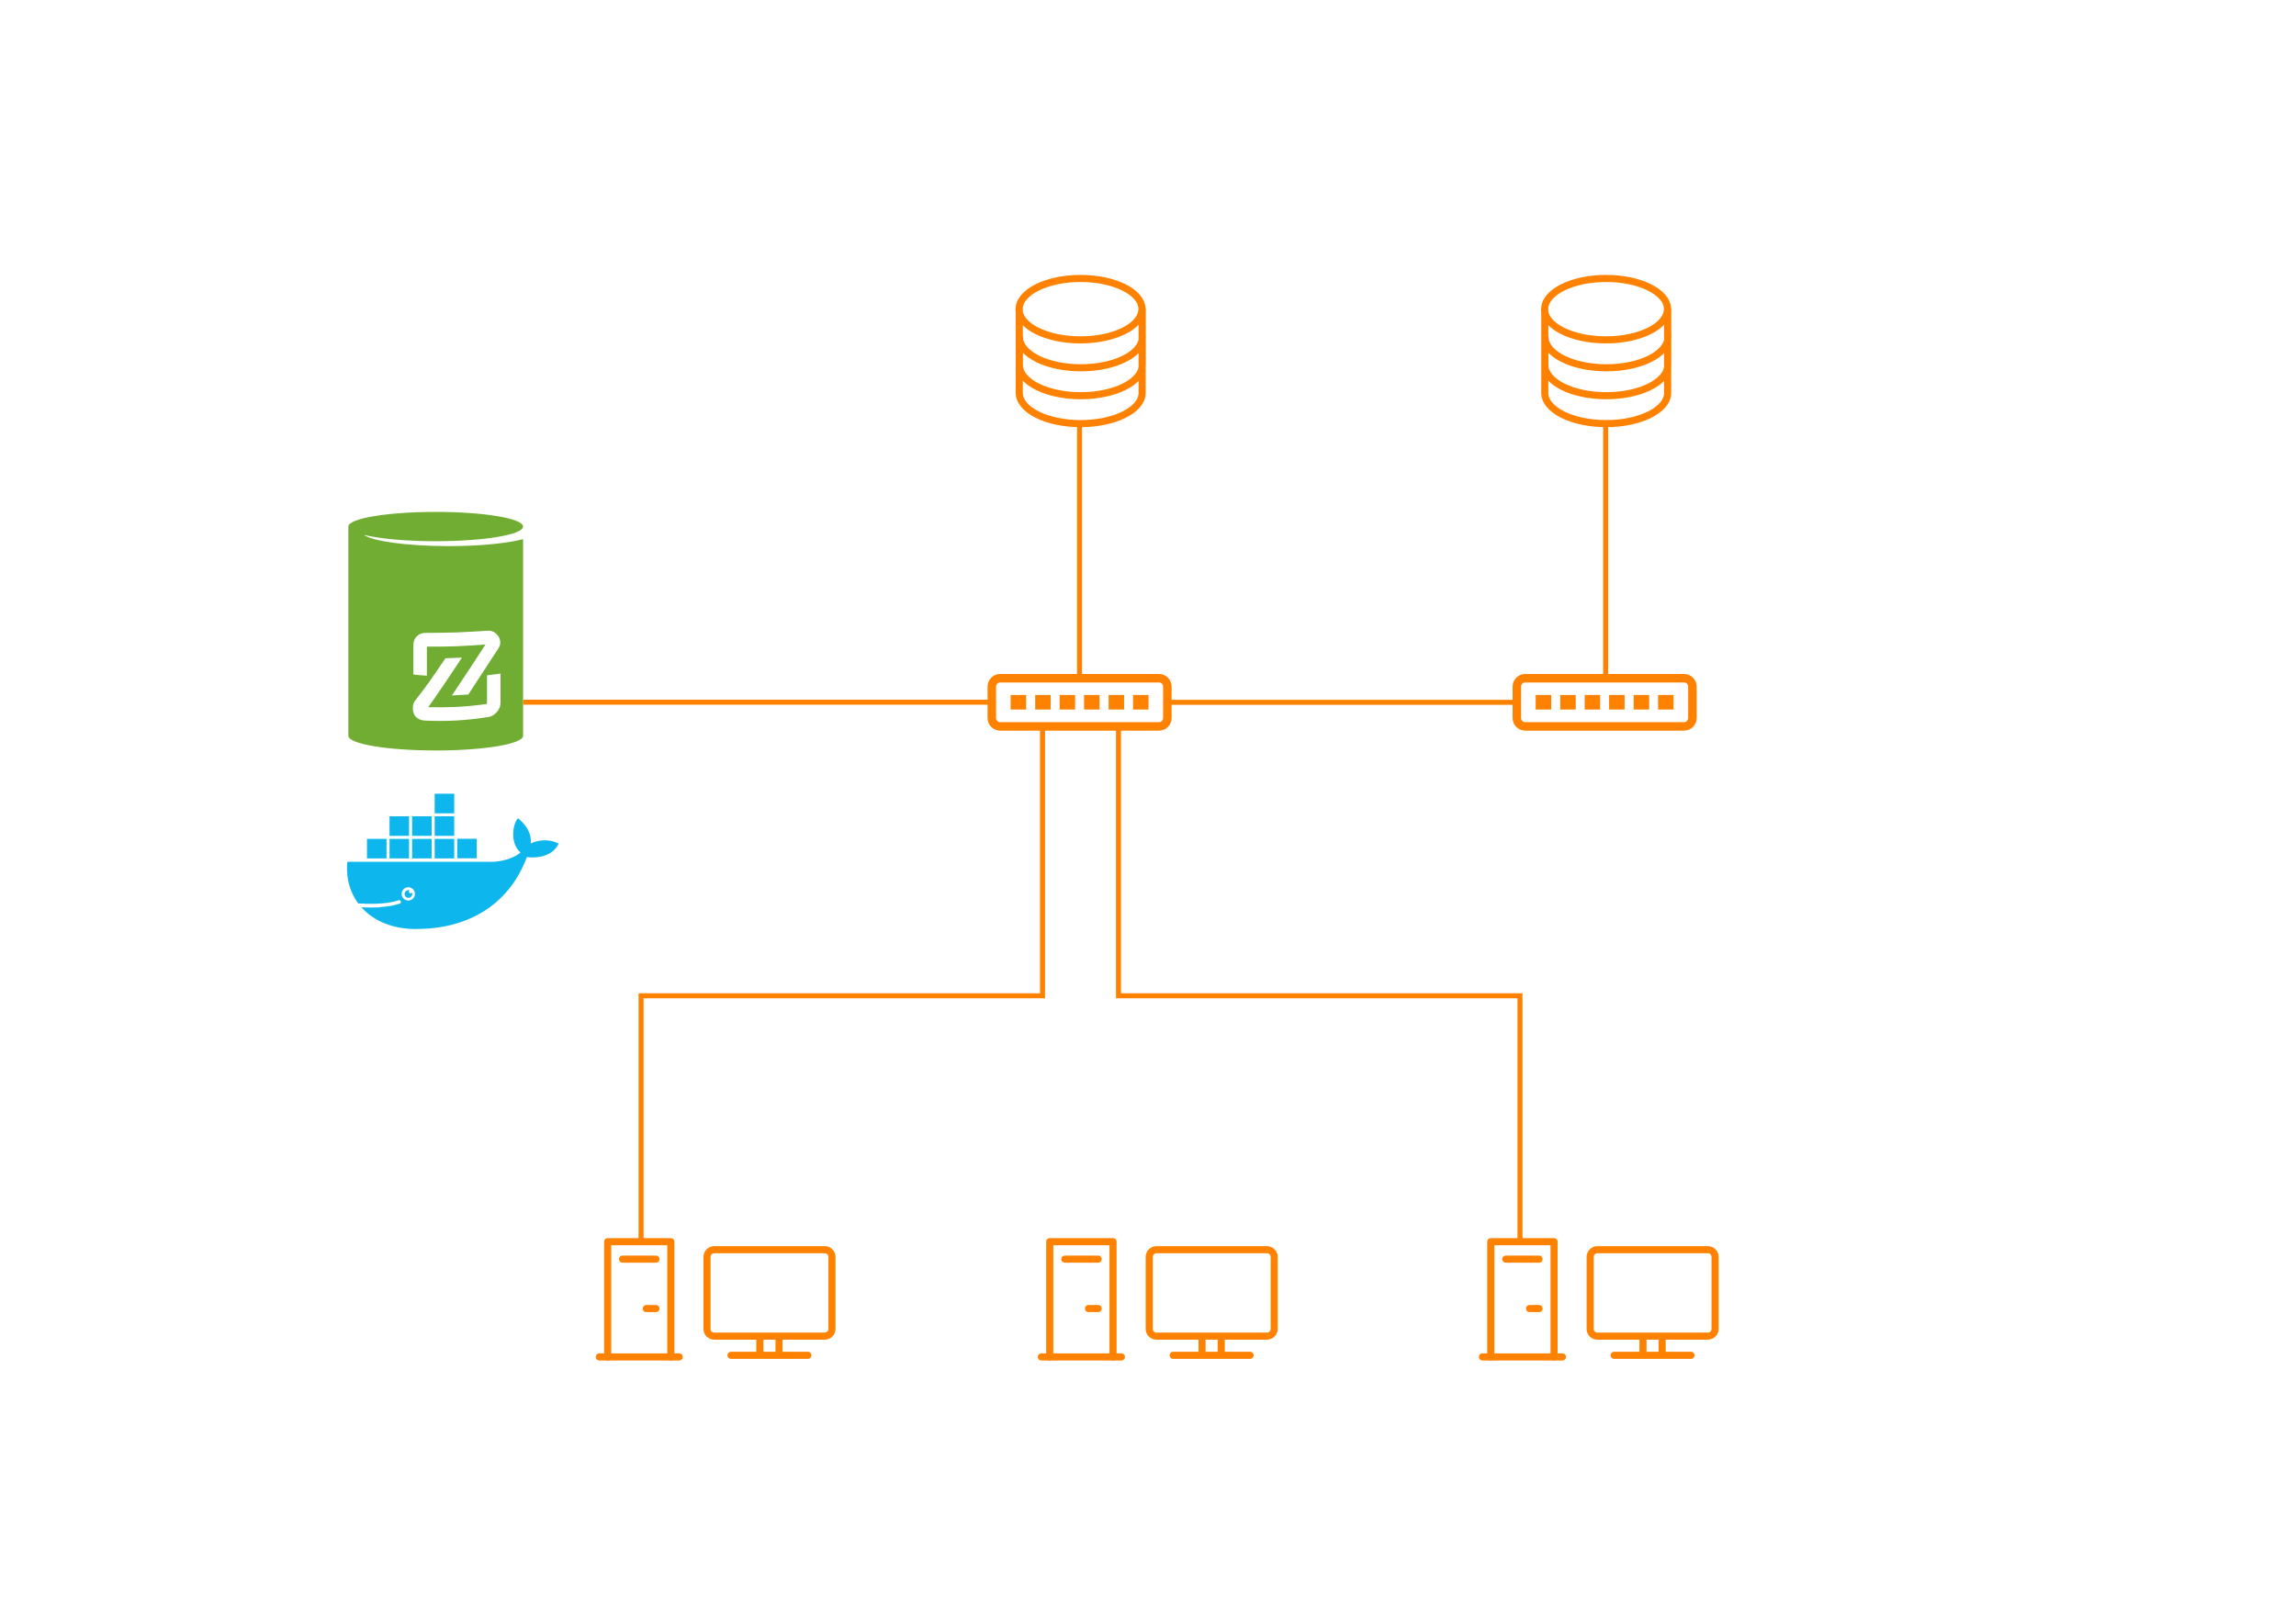 <?xml version="1.0" encoding="UTF-8"?>
<!DOCTYPE svg PUBLIC "-//W3C//DTD SVG 1.1//EN" "http://www.w3.org/Graphics/SVG/1.1/DTD/svg11.dtd">
<!-- Creator: CorelDRAW -->
<svg xmlns="http://www.w3.org/2000/svg" xml:space="preserve" width="3.21in" height="2.261in" version="1.1" style="shape-rendering:geometricPrecision; text-rendering:geometricPrecision; image-rendering:optimizeQuality; fill-rule:evenodd; clip-rule:evenodd"
viewBox="0 0 197.31 139.01"
 xmlns:xlink="http://www.w3.org/1999/xlink"
 xmlns:xodm="http://www.corel.com/coreldraw/odm/2003">
 <defs>
  <style type="text/css">
   <![CDATA[
    .str1 {stroke:#FE8100;stroke-width:0.43;stroke-miterlimit:2.613}
    .str0 {stroke:#FE8100;stroke-width:0.73;stroke-linecap:round;stroke-linejoin:round;stroke-miterlimit:2.613}
    .str2 {stroke:#FE8100;stroke-width:0.61;stroke-linecap:round;stroke-linejoin:round;stroke-miterlimit:2.613}
    .fil0 {fill:none}
    .fil3 {fill:none;fill-rule:nonzero}
    .fil1 {fill:#0DB7ED}
    .fil2 {fill:#70AD32}
    .fil4 {fill:#FE8100}
   ]]>
  </style>
 </defs>
 <g id="Layer_x0020_1">
  <g id="_105553292620800">
   <rect class="fil0" width="197.31" height="139.01"/>
   <path class="fil1" d="M35.07 76.52c0.04,0 0.08,0.01 0.12,0.02 -0.04,0.02 -0.07,0.07 -0.07,0.12 0,0.07 0.06,0.14 0.14,0.14 0.05,0 0.1,-0.03 0.12,-0.07 0.02,0.04 0.03,0.08 0.03,0.13 0,0.18 -0.15,0.33 -0.33,0.33 -0.18,0 -0.33,-0.15 -0.33,-0.33 0,-0.18 0.15,-0.33 0.33,-0.33l0 0zm0 0.9c-0.31,0 -0.57,-0.25 -0.57,-0.57 0,-0.31 0.25,-0.57 0.57,-0.57 0.31,0 0.57,0.25 0.57,0.57 0,0.31 -0.25,0.57 -0.57,0.57l0 0zm10.19 -3.72c-1.61,4.27 -5.25,6.17 -9.53,6.17 -2.03,0 -3.64,-0.7 -4.68,-1.86l0.01 -0.01c0.3,0.02 0.56,0.02 0.83,0.02 0.25,0 0.49,-0 0.71,-0.02 0.02,-0 0.04,-0 0.06,-0.01 0,0 0.07,-0 0.04,-0.01 0.57,-0.04 1.01,-0.11 1.42,-0.23 0,-0 0,-0 0,-0 0.07,-0.02 0.15,-0.04 0.22,-0.07 0.08,-0.03 0.12,-0.11 0.09,-0.19 -0.03,-0.08 -0.11,-0.12 -0.19,-0.09 -0.52,0.18 -1.21,0.28 -2.06,0.3l0 0c-0.43,0.01 -0.9,-0 -1.41,-0.03l-0 0c-0.11,-0.14 -0.2,-0.29 -0.29,-0.44l-0.14 -0.26c-0.43,-0.84 -0.61,-1.82 -0.51,-2.88l12.4 0c1.02,0 2.01,-0.38 2.49,-0.8 -0.85,-0.69 -0.76,-2.32 -0.22,-2.95 0.47,0.38 1.22,1.17 1.09,2.18 0.59,-0.3 1.61,-0.44 2.41,0.02 -0.5,0.98 -1.6,1.27 -2.74,1.15l0 0zm-13.74 0.1l1.68 0 0 -1.68 -1.68 0 0 1.68zm1.94 0l1.68 0 0 -1.68 -1.68 0 0 1.68zm0 -1.94l1.68 0 0 -1.68 -1.68 0 0 1.68zm1.94 1.94l1.68 0 0 -1.68 -1.68 0 0 1.68zm0 -1.94l1.68 0 0 -1.68 -1.68 0 0 1.68zm1.94 1.94l1.68 0 0 -1.68 -1.68 0 0 1.68zm0 -1.94l1.68 0 0 -1.68 -1.68 0 0 1.68zm0 -1.94l1.68 0 0 -1.68 -1.68 0 0 1.68zm1.94 3.87l1.68 0 0 -1.68 -1.68 0 0 1.68z"/>
   <path class="fil2" d="M31.22 45.97c0.76,0.56 3.75,0.98 7.32,0.98 2.7,0 5.07,-0.24 6.4,-0.6l0 16.91c0,0.7 -3.36,1.26 -7.51,1.26 -4.15,0 -7.51,-0.56 -7.51,-1.26l0 -17.99 0 -0c0,-0.7 3.36,-1.26 7.51,-1.26 4.15,0 7.51,0.56 7.51,1.26 0,0.7 -3.36,1.26 -7.51,1.26 -2.58,0 -4.86,-0.22 -6.21,-0.55zm4.29 12.03c0,-0.43 0,-0.86 0,-1.29 0,-0.43 0,-0.86 0,-1.29 0,-0.28 0.11,-0.53 0.29,-0.71 0.18,-0.18 0.43,-0.3 0.71,-0.3 0.91,-0 1.81,-0.01 2.72,-0.04 0.91,-0.03 1.81,-0.1 2.72,-0.15 0.19,-0.01 0.38,0.05 0.55,0.16 0,0 0,0 0,0 0.12,0.08 0.23,0.19 0.32,0.32 0,0 0,0 0,0 0.09,0.15 0.15,0.32 0.16,0.51 0,0.18 -0.05,0.37 -0.18,0.56 -0.42,0.65 -0.85,1.3 -1.28,1.96 -0.43,0.66 -0.86,1.32 -1.29,1.98 -0.47,0.03 -0.94,0.06 -1.41,0.08 0.48,-0.72 0.97,-1.45 1.45,-2.18 0.48,-0.73 0.96,-1.47 1.44,-2.2 -0.84,0.06 -1.68,0.12 -2.52,0.15 -0.84,0.03 -1.68,0.04 -2.52,0.03 0,0.42 0,0.84 0,1.25 0,0.42 0,0.83 0,1.25 -0.39,-0.02 -0.77,-0.06 -1.16,-0.1zm7.49 -0.11c0,0.42 0,0.85 0,1.27 0,0.42 0,0.85 0,1.27 0,0.28 -0.11,0.55 -0.3,0.77 -0.18,0.22 -0.44,0.39 -0.71,0.44 -0.91,0.14 -1.82,0.25 -2.73,0.3 -0.91,0.05 -1.82,0.06 -2.72,0.01 -0.91,-0.04 -1.12,-0.67 -1.07,-1.21 0,-0.18 0.09,-0.39 0.22,-0.54 0.43,-0.55 0.86,-1.13 1.29,-1.73 0.43,-0.62 0.86,-1.25 1.29,-1.88 0.47,-0.01 0.94,-0.03 1.41,-0.05 -0.48,0.72 -0.96,1.44 -1.44,2.16 -0.48,0.71 -0.97,1.42 -1.45,2.1 0.84,0.02 1.68,0.01 2.52,-0.03 0.84,-0.05 1.68,-0.13 2.53,-0.25 0,-0.41 0,-0.82 0,-1.23 0,-0.41 0,-0.82 0,-1.23 0.39,-0.05 0.77,-0.1 1.16,-0.15z"/>
   <g>
    <path class="fil3 str0" d="M85.95 62.45l13.65 0c0.4,0 0.72,-0.32 0.72,-0.72l0 -2.7c0,-0.4 -0.32,-0.72 -0.72,-0.72l-13.65 0c-0.4,0 -0.72,0.32 -0.72,0.72l0 2.7c0,0.4 0.32,0.72 0.72,0.72z"/>
    <rect class="fil4" x="86.85" y="59.75" width="1.33" height="1.25"/>
    <rect class="fil4" x="88.96" y="59.75" width="1.33" height="1.25"/>
    <rect class="fil4" x="91.06" y="59.75" width="1.33" height="1.25"/>
    <rect class="fil4" x="93.16" y="59.75" width="1.33" height="1.25"/>
    <rect class="fil4" x="95.27" y="59.75" width="1.33" height="1.25"/>
    <rect class="fil4" x="97.37" y="59.75" width="1.33" height="1.25"/>
   </g>
   <g>
    <path class="fil3 str0" d="M131.08 62.45l13.65 0c0.4,0 0.72,-0.32 0.72,-0.72l0 -2.7c0,-0.4 -0.32,-0.72 -0.72,-0.72l-13.65 0c-0.4,0 -0.72,0.32 -0.72,0.72l0 2.7c0,0.4 0.32,0.72 0.72,0.72z"/>
    <rect class="fil4" x="131.98" y="59.75" width="1.33" height="1.25"/>
    <rect class="fil4" x="134.09" y="59.75" width="1.33" height="1.25"/>
    <rect class="fil4" x="136.19" y="59.75" width="1.33" height="1.25"/>
    <rect class="fil4" x="138.29" y="59.75" width="1.33" height="1.25"/>
    <rect class="fil4" x="140.4" y="59.75" width="1.33" height="1.25"/>
    <rect class="fil4" x="142.5" y="59.75" width="1.33" height="1.25"/>
   </g>
   <line class="fil0 str1" x1="100.32" y1="60.38" x2="130.36" y2= "60.38" />
   <line class="fil0 str1" x1="85.23" y1="60.37" x2="44.94" y2= "60.37" />
   <path class="fil3 str2" d="M100.82 116.52l6.61 0m-4.13 -1.65l0 1.65m1.65 -1.65l0 1.65m-5.57 -1.65l9.5 0c0.34,0 0.62,-0.28 0.62,-0.62l0 -6.19c0,-0.35 -0.28,-0.62 -0.62,-0.62l-9.5 0c-0.34,0 -0.62,0.28 -0.62,0.62l0 6.19c0,0.35 0.28,0.62 0.62,0.62z"/>
   <line class="fil3 str2" x1="93.54" y1="112.5" x2="94.37" y2= "112.5" />
   <polyline class="fil3 str2" points="90.21,116.66 90.21,106.75 95.65,106.75 95.65,116.66 "/>
   <line class="fil3 str2" x1="89.49" y1="116.66" x2="96.37" y2= "116.66" />
   <line class="fil3 str2" x1="91.5" y1="108.25" x2="94.37" y2= "108.25" />
   <path class="fil3 str2" d="M62.81 116.52l6.61 0m-4.13 -1.65l0 1.65m1.65 -1.65l0 1.65m-5.57 -1.65l9.5 0c0.34,0 0.62,-0.28 0.62,-0.62l0 -6.19c0,-0.35 -0.28,-0.62 -0.62,-0.62l-9.5 0c-0.34,0 -0.62,0.28 -0.62,0.62l0 6.19c0,0.35 0.28,0.62 0.62,0.62z"/>
   <line class="fil3 str2" x1="55.53" y1="112.5" x2="56.36" y2= "112.5" />
   <polyline class="fil3 str2" points="52.21,116.66 52.21,106.75 57.64,106.75 57.64,116.66 "/>
   <line class="fil3 str2" x1="51.49" y1="116.66" x2="58.36" y2= "116.66" />
   <line class="fil3 str2" x1="53.49" y1="108.25" x2="56.36" y2= "108.25" />
   <line class="fil0 str1" x1="92.77" y1="36.69" x2="92.77" y2= "58.3" />
   <polyline class="fil0 str1" points="89.59,62.45 89.59,85.61 55.08,85.61 55.08,106.75 "/>
   <path class="fil3 str2" d="M138.72 116.52l6.61 0m-4.13 -1.65l0 1.65m1.65 -1.65l0 1.65m-5.57 -1.65l9.5 0c0.34,0 0.62,-0.28 0.62,-0.62l0 -6.19c0,-0.35 -0.28,-0.62 -0.62,-0.62l-9.5 0c-0.34,0 -0.62,0.28 -0.62,0.62l0 6.19c0,0.35 0.28,0.62 0.62,0.62z"/>
   <line class="fil3 str2" x1="131.45" y1="112.5" x2="132.27" y2= "112.5" />
   <polyline class="fil3 str2" points="128.12,116.66 128.12,106.75 133.56,106.75 133.56,116.66 "/>
   <line class="fil3 str2" x1="127.4" y1="116.66" x2="134.28" y2= "116.66" />
   <line class="fil3 str2" x1="129.41" y1="108.25" x2="132.27" y2= "108.25" />
   <polyline class="fil0 str1" points="96.12,62.45 96.12,85.61 130.63,85.61 130.63,106.75 "/>
   <path class="fil3 str2" d="M143.3 26.58c0,1.46 -2.37,2.64 -5.28,2.64 -2.92,0 -5.28,-1.18 -5.28,-2.64m10.57 0c0,-1.46 -2.37,-2.64 -5.28,-2.64 -2.92,0 -5.28,1.18 -5.28,2.64m10.57 0l0 7.2c0,1.46 -2.37,2.64 -5.28,2.64 -2.92,0 -5.28,-1.18 -5.28,-2.64l0 -7.2m10.57 0l0 2.4m-10.57 -2.4l0 2.4m10.57 0l0 2.4c0,1.46 -2.37,2.64 -5.28,2.64 -2.92,0 -5.28,-1.18 -5.28,-2.64l0 -2.4m10.57 0c0,1.46 -2.37,2.64 -5.28,2.64 -2.92,0 -5.28,-1.18 -5.28,-2.64"/>
   <path class="fil3 str2" d="M98.13 26.58c0,1.46 -2.37,2.64 -5.28,2.64 -2.92,0 -5.28,-1.18 -5.28,-2.64m10.57 0c0,-1.46 -2.37,-2.64 -5.28,-2.64 -2.92,0 -5.28,1.18 -5.28,2.64m10.57 0l0 7.2c0,1.46 -2.37,2.64 -5.28,2.64 -2.92,0 -5.28,-1.18 -5.28,-2.64l0 -7.2m10.57 0l0 2.4m-10.57 -2.4l0 2.4m10.57 0l0 2.4c0,1.46 -2.37,2.64 -5.28,2.64 -2.92,0 -5.28,-1.18 -5.28,-2.64l0 -2.4m10.57 0c0,1.46 -2.37,2.64 -5.28,2.64 -2.92,0 -5.28,-1.18 -5.28,-2.64"/>
   <line class="fil0 str1" x1="137.99" y1="36.69" x2="137.99" y2= "58.3" />
  </g>
 </g>
</svg>
